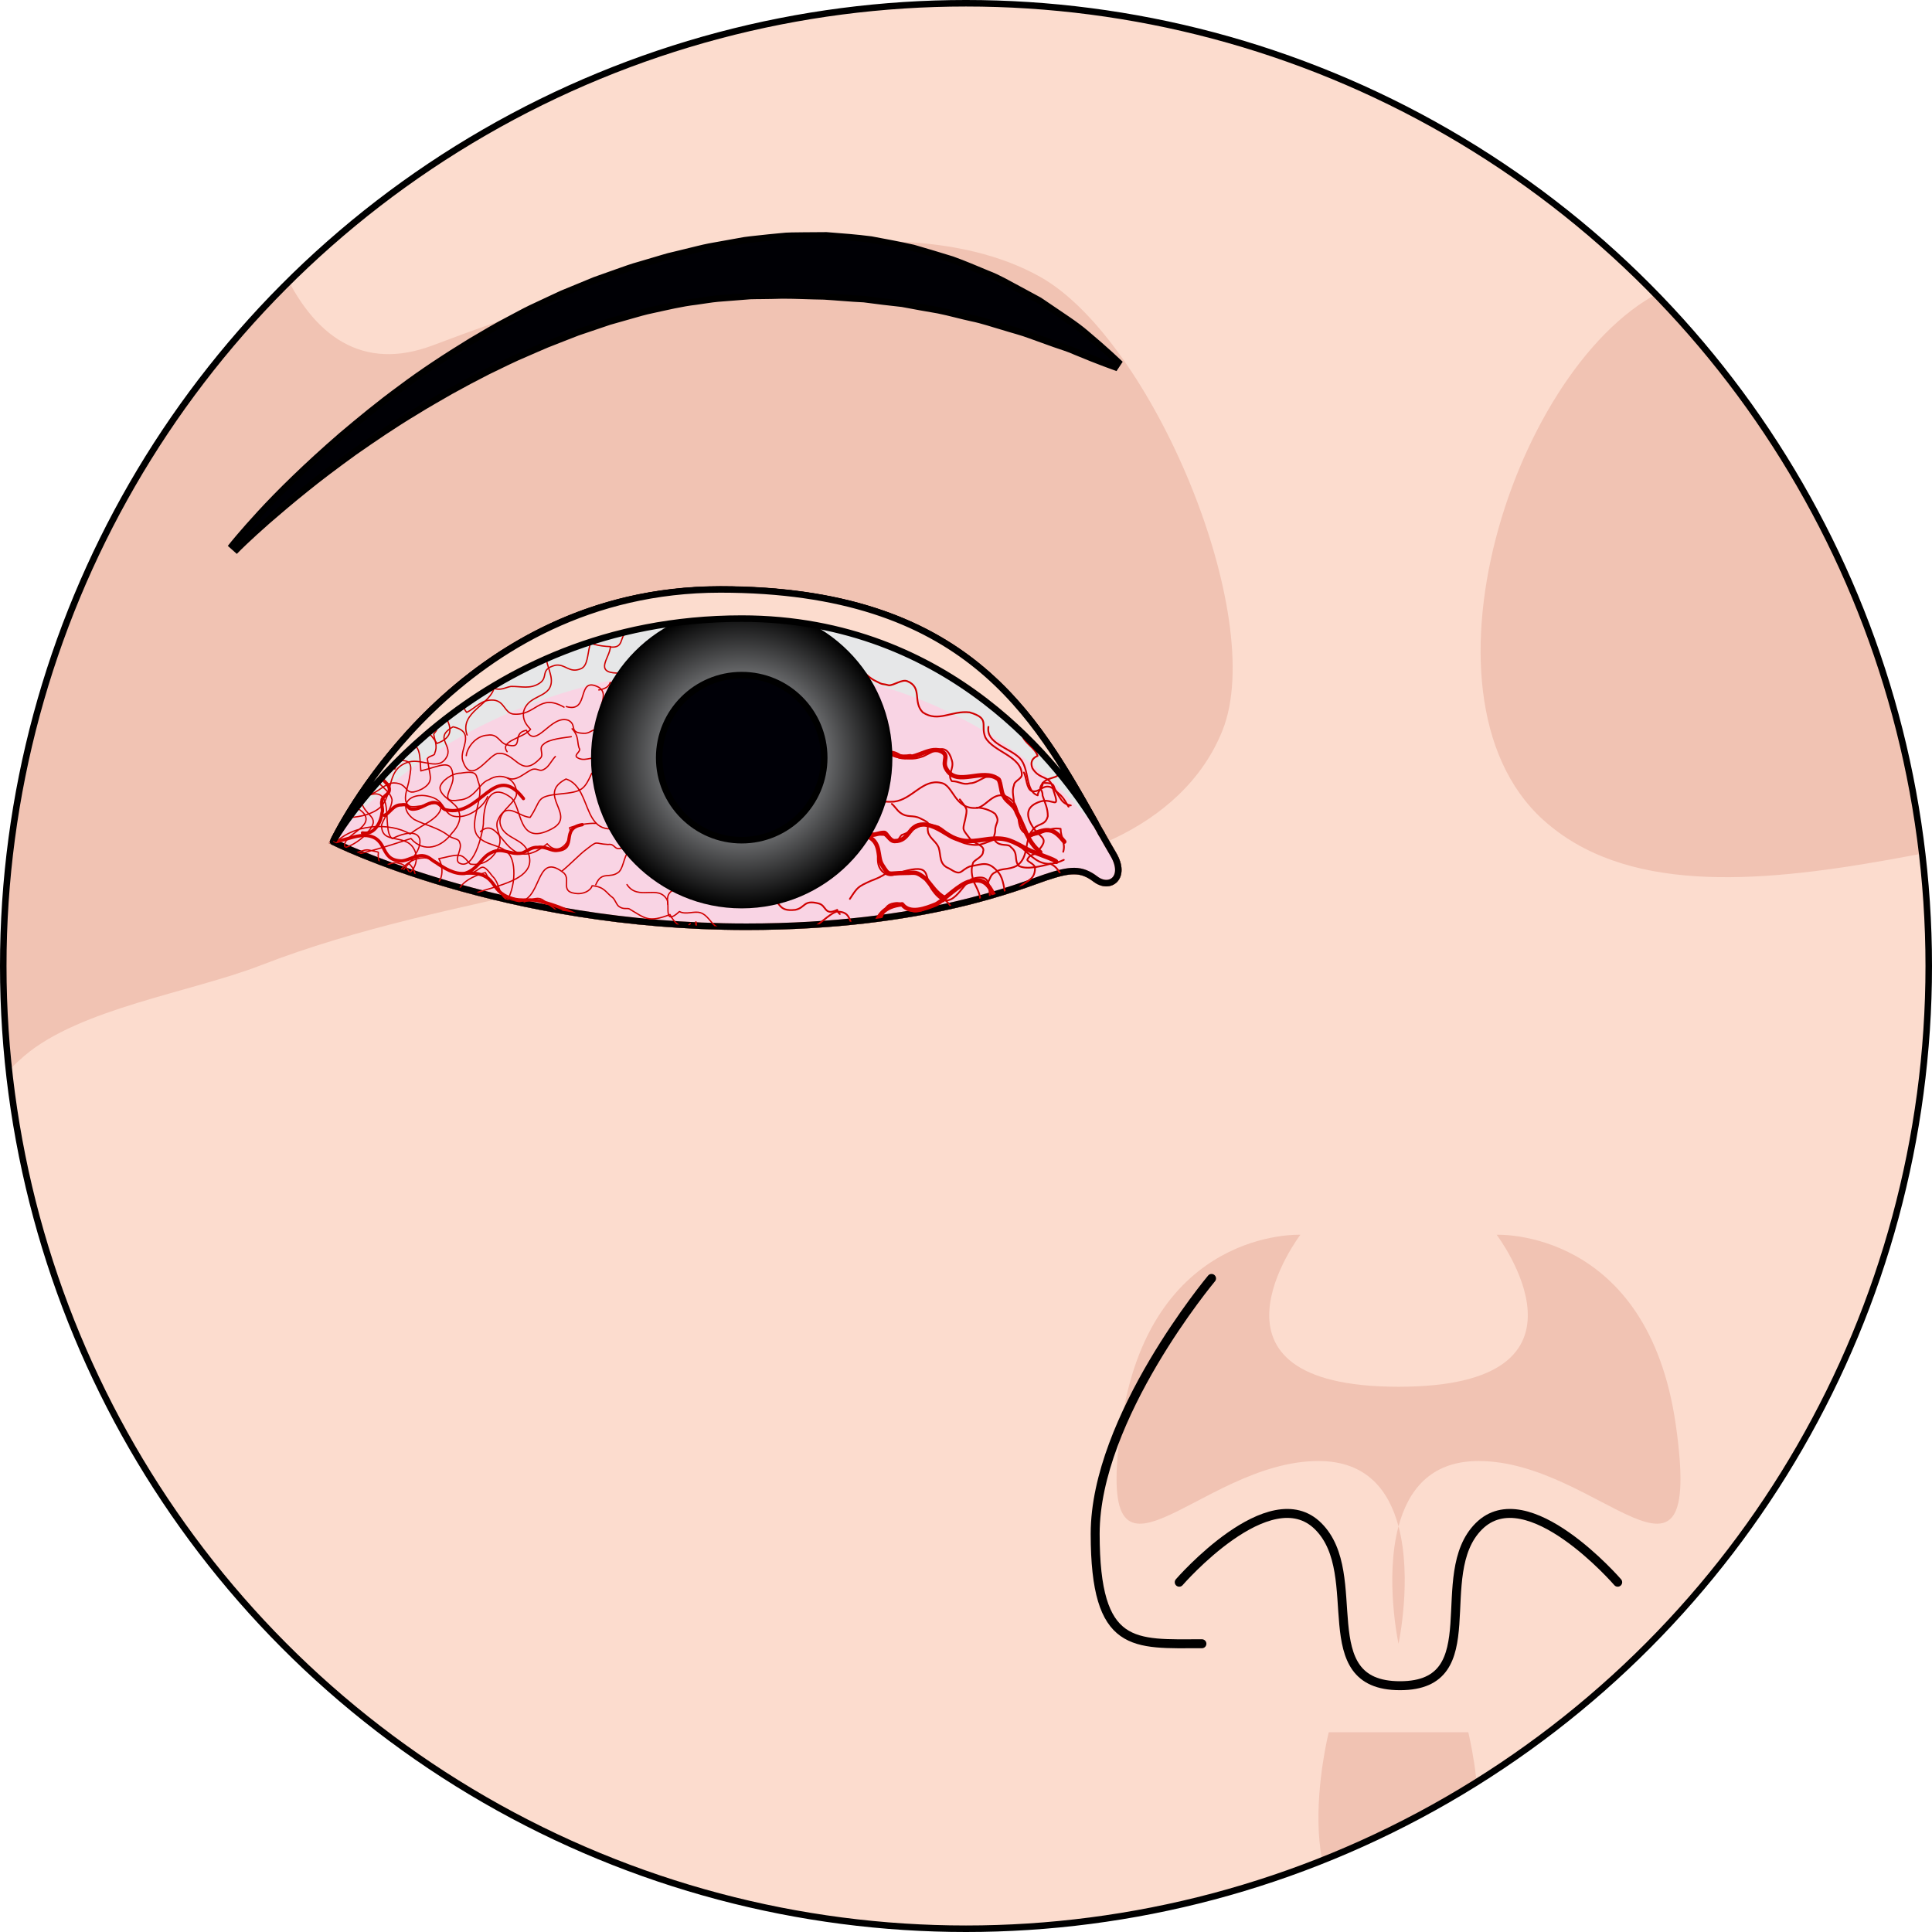 <?xml version="1.0" encoding="utf-8"?>
<!-- Created by: Science Figures, www.sciencefigures.org, Generator: Science Figures Editor -->
<!DOCTYPE svg PUBLIC "-//W3C//DTD SVG 1.1//EN" "http://www.w3.org/Graphics/SVG/1.1/DTD/svg11.dtd">
<svg version="1.1" id="Layer_1" xmlns="http://www.w3.org/2000/svg" xmlns:xlink="http://www.w3.org/1999/xlink" 
	 width="800px" height="800px" viewBox="0 0 296.656 296.656" enable-background="new 0 0 296.656 296.656"
	 xml:space="preserve">
<g>
	<g>
		<g>
			<defs>
				<circle id="SVGID_1_" cx="148.328" cy="148.388" r="147.828"/>
			</defs>
			<clipPath id="SVGID_2_">
				<use xlink:href="#SVGID_1_"  overflow="visible"/>
			</clipPath>
			<g clip-path="url(#SVGID_2_)">
				<g>
					<g>
						<path fill="#FCDCCE" d="M-32.979,351.674c0,0,1.492,16.345,14.878,56.56c13.408,40.214,17.872,95.283,20.854,145.911
							c0.088,1.449,0.155,2.744,0.239,4.122h423.497c0.082-1.378,0.147-2.673,0.237-4.122c2.976-50.628,7.46-105.697,20.854-145.911
							c13.41-40.215,14.891-56.56,14.891-56.56s50.605,7.409,59.552-98.299c8.935-105.71-40.204-86.372-53.599-77.437
							c0,0,7.443-108.693-28.287-183.157c-35.74-74.417-126.187-142.874-225.397-142.874c-99.186,0-189.659,68.457-225.375,142.874
							c-35.764,74.464-28.298,183.157-28.298,183.157c-13.407-8.936-62.557-28.273-53.611,77.437
							C-83.609,359.083-32.979,351.674-32.979,351.674z"/>
					</g>
					<path fill="#F1C3B3" d="M-32.979,351.649c0,0,1.492,16.348,14.878,56.584c13.408,40.214,17.872,95.283,20.854,145.904
						c0.088,1.456,0.155,2.751,0.239,4.129H25.06c-0.434-6.588-0.911-13.395-1.434-20.614c-5.303-73.234,29.072-85.196,61.146-58.3
						c31.883,26.738,128.899,17.358,130.084,17.267c1.183,0.092,97.808,9.472,129.69-17.267
						c32.076-26.896,66.451-14.935,61.146,58.3c-0.523,7.22-1.001,14.026-1.435,20.614h22.23c0.082-1.378,0.147-2.673,0.237-4.129
						c2.976-50.621,7.46-105.69,20.854-145.904c13.41-40.236,14.891-56.584,14.891-56.584s50.605,7.434,59.552-98.299
						c8.935-105.686-40.204-86.36-53.599-77.412c0,0,7.443-108.693-28.287-183.157c-16.06-33.43-43.23-65.632-77.265-90.991
						c36.117,32.259,43.129,167.494,0,151.24c-32.419-12.227-72.472-22.39-105.937-9.096c-23.393,9.301-41.479,62.479-19.991,81.944
						c24.896,22.525,79.909-5.806,109.809-0.98c43.413,7.001,94.635,31.928,97.188,81.819c3.198,62.453-64.78,46.84-64.78,89.672
						c0,42.818,21.227,126.848-38.2,157.523c-59.336,30.62-80.155-21.139-126.209-21.307
						c-46.235,0.168-67.055,51.927-126.394,21.307c-59.427-30.676-38.2-114.705-38.2-157.523c0-42.832-67.986-27.219-64.777-89.672
						c0.821-15.879,5.817-33.828,18.383-44.611c8.48-7.238,25.669-9.776,36.255-13.874c14.888-5.78,30.732-8.866,46.248-12.374
						c20.634-4.687,41.012-3.346,61.657-2.479c14.765,0.626,33.704-5.895,39.805-21.266c6.955-17.502-10.823-59.963-28.01-69.604
						c-24.449-13.691-69.367,1.502-93.27,10.52C23.443,69.237,30.295-65.201,66.151-97.915C32.357-72.59,5.346-40.513-10.636-7.219
						c-35.764,74.464-28.298,183.157-28.298,183.157c-13.407-8.948-62.557-28.273-53.611,77.412
						C-83.609,359.083-32.979,351.649-32.979,351.649z"/>
					<path fill="#F1C3B3" d="M225.45,265.985h-10.711h-10.71c0,0-7.661,30.404,10.71,30.404
						C233.099,296.39,225.45,265.985,225.45,265.985z"/>
					<g>
						<path fill="#F1C3B3" d="M214.739,252.395c0,0,2.152-9.97,0-18.027C212.589,242.425,214.739,252.395,214.739,252.395z"/>
						<path fill="#F1C3B3" d="M257.331,218.886c-4.29-30.356-27.522-29.288-27.522-29.288s17.726,23.336-15.069,23.336
							c-32.792,0-15.07-23.336-15.07-23.336s-23.243-1.068-27.523,29.288c-4.289,30.379,11.713,5.452,30.301,5.452
							c7.49,0,10.837,4.609,12.293,10.029c1.456-5.42,4.803-10.029,12.293-10.029C245.619,224.338,261.626,249.265,257.331,218.886z
							"/>
					</g>
					
						<path fill="none" stroke="#000000" stroke-width="1.375" stroke-linecap="round" stroke-linejoin="round" stroke-miterlimit="10" d="
						M186.031,196.302c0,0-17.869,21.33-17.869,39.202c0,17.871,5.978,16.891,16.391,16.891"/>
					
						<path fill="none" stroke="#000000" stroke-width="1.375" stroke-linecap="round" stroke-linejoin="round" stroke-miterlimit="10" d="
						M248.396,242.948c0,0-13.873-16.05-21.33-8.581c-7.429,7.431,1.663,24.471-12.1,24.471c-13.749,0-5.099-17.04-12.544-24.471
						c-7.455-7.469-21.353,8.581-21.353,8.581"/>
					
						<path fill="none" stroke="#000000" stroke-width="1.375" stroke-linecap="round" stroke-linejoin="round" stroke-miterlimit="10" d="
						M426.488,558.267c0.082-1.378,0.147-2.673,0.237-4.122c2.976-50.628,7.46-105.697,20.854-145.911
						c13.41-40.215,14.891-56.56,14.891-56.56s50.605,7.409,59.552-98.299c8.935-105.71-40.204-86.372-53.599-77.437
						c0,0,7.443-108.693-28.287-183.157c-35.74-74.417-126.187-142.874-225.397-142.874c-99.186,0-189.659,68.457-225.375,142.874
						c-35.764,74.464-28.298,183.157-28.298,183.157c-13.407-8.936-62.557-28.273-53.611,77.437
						c8.936,105.708,59.565,98.299,59.565,98.299s1.492,16.345,14.878,56.56c13.408,40.214,17.872,95.283,20.854,145.911
						c0.088,1.449,0.155,2.744,0.239,4.122"/>
				</g>
				<g>
					<g>
						<path fill="none" stroke="#000000" stroke-miterlimit="10" d="M51.14,129.244c0,0,18.15-38.71,59.462-38.71
							c41.323,0,50.106,23.22,60.357,40.665c2.066,3.519-0.515,5.479-2.742,3.787c-2.225-1.691-3.917-1.514-7.656-0.269
							c-3.672,1.223-18.518,7.583-45.942,7.583C77.045,142.301,51.14,129.244,51.14,129.244z"/>
						<g>
							<path fill="#F9D4E4" stroke="#F48D7D" stroke-miterlimit="10" d="M51.14,129.244c0,0,18.15-38.71,59.462-38.71
								c41.323,0,50.106,23.22,60.357,40.665c2.066,3.519-0.515,5.479-2.742,3.787c-2.225-1.691-3.917-1.514-7.656-0.269
								c-3.672,1.223-18.518,7.583-45.942,7.583C77.045,142.301,51.14,129.244,51.14,129.244z"/>
							<path fill="#E6E7E8" d="M113.887,95.014c32.251,0,49.341,23.309,54.385,31.547c0.055,0.277,0.098,0.554,0.14,0.803
								c-4.839-6.304-21.953-24.967-54.524-24.967c-42.484,0-62.018,25.893-62.723,26.86h-0.015
								c-0.013-0.014-0.013-0.014-0.013-0.014s0.027-0.04,0.055-0.11C52.45,127.019,72.011,95.014,113.887,95.014z"/>
							<path fill="none" stroke="#000000" stroke-linecap="round" stroke-linejoin="round" stroke-miterlimit="10" d="
								M51.14,129.244c0,0,18.15-38.71,59.462-38.71c41.323,0,50.106,23.22,60.357,40.665c2.066,3.519-0.515,5.479-2.742,3.787
								c-2.225-1.691-3.917-1.514-7.656-0.269c-3.672,1.223-18.518,7.583-45.942,7.583C77.045,142.301,51.14,129.244,51.14,129.244z
								"/>
							<g>
								<defs>
									<path id="SVGID_3_" d="M51.14,129.244c0,0,18.15-38.71,59.462-38.71c41.323,0,50.106,23.22,60.357,40.665
										c2.066,3.519-0.515,5.479-2.742,3.787c-2.225-1.691-3.917-1.514-7.656-0.269c-3.672,1.223-18.518,7.583-45.942,7.583
										C77.045,142.301,51.14,129.244,51.14,129.244z"/>
								</defs>
								<clipPath id="SVGID_4_">
									<use xlink:href="#SVGID_3_"  overflow="visible"/>
								</clipPath>
								<g clip-path="url(#SVGID_4_)">
									
										<path fill="none" stroke="#D00000" stroke-width="0.202" stroke-linecap="round" stroke-linejoin="round" stroke-miterlimit="10" d="
										M59.077,135.575c2.387-1.106,2.9-3.8,6.102-3.855c2.263,0.1,3.308,2.536,6.195,2.533c2.848-0.233,2.154-2.489,4.212,0.253
										c1.517,1.41,0.61,3.692,3.535,3.921c4.253,0.483,2.879-7.826,7.276-4.521c1.44,0.948-0.479,2.925,1.821,3.255
										c1.325,0.256,2.499-0.413,2.697-1.157c1.95,0.152,2.103,1.076,3.192,1.845c0.39,0.409,0.466,0.871,0.854,1.281
										c0.74,0.589,1.327,0.256,1.676,0.435c2.492,1.485,2.921,2.126,6.241,0.866c0.503,1.104,2.057,2.742,3.116,1.382"/>
									
										<path fill="none" stroke="#D00000" stroke-width="0.202" stroke-linecap="round" stroke-linejoin="round" stroke-miterlimit="10" d="
										M54.817,133.456c-0.35-0.179-0.7-0.358-0.777-0.82c2.192-2.257,2.887-0.002,4.21,0.253c1.325,0.255,1.797-0.771,3.16-0.283
										c1.637,0.201,1.896,3.713,3.807,3.634c2.925,0.227,3.054-2.874,2.162-4.385c0.624-0.104,2.459-0.643,3.121-0.516
										c0.975,0.076,1.516,1.407,1.827,1.356c1.638,0.203,3.121-0.516,4.104-2.336c0.982-1.821-0.457-2.77-0.063-4.254
										c1.379-3.308,3.084-0.747,5.033-0.596c1.803-2.667,0.754-3.205,4.537-3.592c3.471-0.339,3.746-0.62,4.926-3.185"/>
									
										<path fill="none" stroke="#D00000" stroke-width="0.202" stroke-linecap="round" stroke-linejoin="round" stroke-miterlimit="10" d="
										M48.698,128.6c1.841-4.346,5.412-2.084,8.92-4.089c3.234-1.724,1.185-6.378,5.156-7.51
										c2.143-0.592,4.742,1.594,5.916-0.979c0.665-1.775-2.054-2.751,0.869-4.422c3.653,0.823,0.885,3.419,1.5,5.222
										c1.275,3.83,3.736-0.618,5.257-1.108c2.802-0.463,3.527,3.935,6.532,0.823c0.857-0.618-0.268-1.619,0.59-2.237
										c0.818-0.849,3.348-1.028,4.283-1.183"/>
									
										<path fill="none" stroke="#D00000" stroke-width="0.202" stroke-linecap="round" stroke-linejoin="round" stroke-miterlimit="10" d="
										M71.716,112.862c-1.233-3.563,3.744-4.621,4.229-7.528c0.515-0.79-0.968-1.958-0.178-3.03
										c0.712-1.53,2.394-1.103,3.847-2.048c-0.777-0.814-1.241-1.679-0.104-2.573"/>
									
										<path fill="none" stroke="#D00000" stroke-width="0.202" stroke-linecap="round" stroke-linejoin="round" stroke-miterlimit="10" d="
										M60.62,118.105c0.712-1.547,0.282-2.191,1.347-3.558c0.59-0.338,1.845-0.545,2.081-1.06c0.514-0.8,0.162-0.979,0.359-1.729
										c0.986-1.829,0.481-2.938,3.856-3.973c-0.429-0.644-0.895-1.52-0.735-2.499"/>
									
										<path fill="none" stroke="#D00000" stroke-width="0.202" stroke-linecap="round" stroke-linejoin="round" stroke-miterlimit="10" d="
										M68.507,107.765c2.307-1.571,2.376,0.797,3.154,1.619c1.484-0.721,2.231-2.032,4.179-1.879
										c1.638,0.205,1.595,1.878,2.919,2.136c3.588,0.358,3.95-3.271,7.843-1.06"/>
									
										<path fill="none" stroke="#D00000" stroke-width="0.202" stroke-linecap="round" stroke-linejoin="round" stroke-miterlimit="10" d="
										M55.307,120.315c-5.614,2.826,0.184,3.053,0.839,5.08c0.656,2.027-4.291,3.081-3.011,5.007
										c1.199,1.462,2.218-0.13,3.539,0.126c2.335,0.563,0.936-0.155,1.591,1.873c0.813,1.052,0.381,2.309,2.91,2.128
										c2.258,0.103,3.16-2.182,2.581-3.747c-1.156-3.131-5.251-0.794-5.161-4.129c0.432-1.26,1.526-2.389,1.607-3.825
										c-0.267-1.616-2.638-2.411-2.556-3.85c-0.229-1.385,0.356-1.718,2.537-2.079c3.426-0.565,2.993,0.691,2.676,2.642
										c-0.12,1.207-1.334,3.543,0.063,4.261c1.012,0.308,3.739-0.617,4.712-0.54c0.692,2.257-2.971,3.337-4.647,4.8
										c-3.186-1.846-8.907-1.613-11.876,1.725c-4.062,4.468,10.471-0.544,11.99-1.032c1.979,2.283,4.705,1.358,6.268-0.798
										c1.095-1.13,1.526-2.388,1.024-3.49c-0.191-1.155-2.912-2.129-2.829-3.566c0.158-0.975,1.875-2.207,3.16-2.182
										c2.804-0.463,2.295,0.332,2.834,1.666c0.695,2.258-1.575,5.954-0.298,7.879c1.24,1.692,3.732,1.281,4.974,2.974
										c1.238,1.693,0.795,6.749-1.509,8.315c-4.563,3.364-10.768-3.201-2.199-5.568c1.393,2.617,3.567,4.157,5.234,6.49
										c2.014,2.515,0.768,2.721,4.855,2.283c1.906-0.078,8.799-0.979,9.651,0.303"/>
									
										<path fill="none" stroke="#D00000" stroke-width="0.202" stroke-linecap="round" stroke-linejoin="round" stroke-miterlimit="10" d="
										M74.869,122.316c-0.436,1.252-2.392,2.993-4.299,3.071c-2.532,0.182-1.938-2.041-3.999-2.881
										c-3.423-1.323-5.887,1.209-2.974,3.325c1.749,0.892,3.732,1.271,5.208,2.445c0.738,0.586,1.672,0.432,1.786,1.12
										c0.465,0.868-0.866,2.506-0.129,3.092c2.485,1.479,3.879-5.6,3.765-6.29c0.047-1.66,0.535-6.464,4.184-3.76
										c1.826,1.352,0.94,7.638,6.25,4.871c4.137-2.102-2.471-5.26,2.251-7.693c4.396,1.399,2.021,10.292,9.788,6.884"/>
									
										<path fill="none" stroke="#D00000" stroke-width="0.202" stroke-linecap="round" stroke-linejoin="round" stroke-miterlimit="10" d="
										M86.957,108.498c3.706,1.062,1.458-4.787,4.966-2.975c2.145,1.321-1.533,4.32,1.744,4.736"/>
									
										<path fill="none" stroke="#D00000" stroke-width="0.202" stroke-linecap="round" stroke-linejoin="round" stroke-miterlimit="10" d="
										M77.87,115.426c-1.241-1.695,2.539-2.083,3.596-3.445c-0.777-0.821-1.204-1.465-1.083-2.673
										c0.593-2.235,2.852-2.134,3.907-3.496c1.803-2.674-3.953-6.476,3.61-7.251"/>
									
										<path fill="none" stroke="#D00000" stroke-width="0.202" stroke-linecap="round" stroke-linejoin="round" stroke-miterlimit="10" d="
										M89.435,94.593c-2.038,3.156,0.756,4.576,4.294,4.694c-0.047,1.652-2.548,3.945,0.99,4.064"/>
									
										<path fill="none" stroke="#D00000" stroke-width="0.202" stroke-linecap="round" stroke-linejoin="round" stroke-miterlimit="10" d="
										M87.843,111.903c1.168,1.226,0.693,2.251,1.159,3.119c0.076,0.461-0.826,0.848-0.437,1.255
										c1.093,0.766,2.234-0.132,2.938,0.224c1.757,0.894-0.085,1.435,0.38,2.303c0.818,1.049,2.109,1.071,3.755,1.272"/>
									
										<path fill="none" stroke="#D00000" stroke-width="0.202" stroke-linecap="round" stroke-linejoin="round" stroke-miterlimit="10" d="
										M86.327,133.718c1.134-0.909,2.779-2.626,3.64-3.248c1.995-1.533,1.134-0.91,3.401-0.802
										c1.248-0.207,0.857,1.302,2.615,0.287c0.275-0.285,0.981-1.846,0.944-2.08"/>
									
										<path fill="none" stroke="#D00000" stroke-width="0.202" stroke-linecap="round" stroke-linejoin="round" stroke-miterlimit="10" d="
										M50.86,124.406c-1.271-3.81,4.72-2.435,6.674-4.176c-1.862-1.585-0.714-6.267,2.79-6.374
										c-0.54-1.329,0.357-1.713,1.565-2.148c3.079-0.746,4.356,1.171,5.208,2.448c4.521-1.692-0.175-4.936,0.417-7.162"/>
									
										<path fill="none" stroke="#D00000" stroke-width="0.202" stroke-linecap="round" stroke-linejoin="round" stroke-miterlimit="10" d="
										M59.388,113.793c5.441,0.046,4.933,0.841,5.231,4.578c3.072-0.745,4.786-1.974,4.93,0.843
										c0.267,1.612-2.499,4.2,0.922,3.635c2.525-0.181,3.077-2.64,4.596-3.126c2.023-1.282,4.468-0.029,4.226,2.378
										c-0.394,1.485-3.078,2.639-2.425,4.661s3.529,2.02,4.183,4.043c2.659,6.424-13.538,5.076-10.561,9.554
										c-2.452,0.643-4-0.995-5.821-2.351c-2.559-1.944,0.438-3.149-1.846-5.376"/>
									
										<path fill="none" stroke="#D00000" stroke-width="0.202" stroke-linecap="round" stroke-linejoin="round" stroke-miterlimit="10" d="
										M70.121,140.616c3.48-2.239,2.581-1.853,5.11-0.132c1.869,1.594,1.717,0.667,4.838,0.151
										c0.464,0.875,0.421,2.546,1.746,2.802c1.715,0.667,2.109-0.823,3.358-1.029c4.099-0.441,3.07,3.056,7.093,2.153
										c1.562-0.257,2.307-1.569,3.907-1.596c2.224-0.13,3.466,1.566,5.454,1.951c3.313,0.641,8.591-2.371,10.618-1.755"/>
									
										<path fill="none" stroke="#D00000" stroke-width="0.202" stroke-linecap="round" stroke-linejoin="round" stroke-miterlimit="10" d="
										M91.477,135.85c0.931-2.229,2.136-0.813,3.565-1.972c0.559-0.555,0.688-1.729,1.172-2.731
										c0.668,0.12,1.336,0.239,1.69,0.413"/>
									
										<path fill="none" stroke="#D00000" stroke-width="0.202" stroke-linecap="round" stroke-linejoin="round" stroke-miterlimit="10" d="
										M96.271,135.824c1.706,2.575,4.791-0.076,6.146,2.317c0.467,0.874-0.596,4.144,1.904,1.827
										c1.05,0.541,2.22-0.128,3.231,0.181s1.518,1.415,2.255,2.008c0.7,0.359,1.75,0.9,2.762,1.209
										c0.738,0.593,1.825,1.365,2.876,1.905c0.624-0.104,0.585-0.335,0.859-0.617"/>
									
										<path fill="none" stroke="#D00000" stroke-width="0.202" stroke-linecap="round" stroke-linejoin="round" stroke-miterlimit="10" d="
										M73.768,127.688c3.362-2.933,3.76,7.229,10.253,1.873c1.979,2.29,4.02-0.901,3.438-2.471
										c1.524-0.488,2.772-0.695,4.059-0.67"/>
									
										<path fill="none" stroke="#D00000" stroke-width="0.202" stroke-linecap="round" stroke-linejoin="round" stroke-miterlimit="10" d="
										M68.122,110.645c2.263-1.789,2.749-6.588,5.627-6.592c0.972,0.075,1.2,1.453,1.859,1.581
										c1.36,0.481,1.907-0.08,2.842-0.234c1.594-0.027,2.953,0.456,4.395-0.491c1.444-0.946-0.027-2.118,2.424-2.759
										c1.558-0.258,2.135,1.298,3.927,0.529c2.104-0.818-0.204-7.043,5.271-4.88c1.095-1.124,0.553-2.45,1.376-3.294
										c1.913-1.968,4.046-0.67,6.151-1.488"/>
									
										<path fill="none" stroke="#D00000" stroke-width="0.202" stroke-linecap="round" stroke-linejoin="round" stroke-miterlimit="10" d="
										M52.734,122.192c-0.237,0.512-1.604,1.919-1.527,2.38c0.113,0.69,2.021,0.612,2.136,1.304
										c0.266,1.611-4.171,1.872-2.583,3.737c1.589,1.866,4.982-0.823,5.765-1.898c2.147-2.482-0.692-2.251-1.149-5.014
										c5.847-3.332,3.018,4.707,4.84,6.061c4.442-2.153,5.172,0.327,3.335,2.76c-0.706,1.536-2.847,2.127-0.948,3.942
										c0.776,0.816,4.466,1.863,5.636,1.196"/>
									
										<path fill="none" stroke="#D00000" stroke-width="0.202" stroke-linecap="round" stroke-linejoin="round" stroke-miterlimit="10" d="
										M71.595,116.028c0.119-1.2,1.406-3.066,3.306-3.146c1.551-0.255,1.78,1.127,2.787,1.433
										c3.021,0.918,0.664-1.765,3.147-2.175c1.464,3.065,3.731-2.507,6.441-1.538c1.393,0.716-0.006,1.893,2.242,1.993
										c0.969,0.076,1.203-0.435,1.824-0.537c0.93-0.154,1.627,0.203,2.286,0.33"/>
									
										<path fill="none" stroke="#D00000" stroke-width="0.202" stroke-linecap="round" stroke-linejoin="round" stroke-miterlimit="10" d="
										M53.024,119.784c2.501-2.309,1.902,1.818,3.225,2.073c1.363,0.485,2.616-1.617,4.215-1.645
										c2.57,0.05,1.354,2.383,4.319,0.944c1.757-1,1.294-1.872,1.065-3.254c-0.076-0.461-0.153-0.923-0.229-1.385
										c0.235-0.512,1.209-0.437,1.134-0.898c0.471-1.024,0.006-1.896-0.146-2.818c-0.037-0.229,0.548-0.564,0.471-1.025
										c-0.227-1.383-1.711-0.666-2.799-1.434c-1.089-0.768-0.152-0.922-0.343-2.075"/>
									
										<path fill="none" stroke="#D00000" stroke-width="0.202" stroke-linecap="round" stroke-linejoin="round" stroke-miterlimit="10" d="
										M62.134,111.633c0.244-2.402,3.018-3.097,5.051-4.378c2.033-1.283,2.392-2.995,4.814-3.868
										c0.898-0.385,1.287,0.023,1.873-0.31c0.898-0.385,1.059-1.356,1.958-1.74c1.485-0.721,2.849-0.235,3.946-1.363
										c1.59,1.865,3.518-1.998,5.353-2.538"/>
									
										<path fill="none" stroke="#D00000" stroke-width="0.202" stroke-linecap="round" stroke-linejoin="round" stroke-miterlimit="10" d="
										M102.557,138.878c-0.195-1.182,0.001-1.941,1.207-2.383c-0.353-0.185-0.118-0.708-0.156-0.943"/>
									
										<path fill="none" stroke="#D00000" stroke-width="0.202" stroke-linecap="round" stroke-linejoin="round" stroke-miterlimit="10" d="
										M91.948,105.94c0.943-0.156,1.536-0.467,1.748-1.142c0.35,0.155,0.663,0.104,0.663,0.104"/>
									
										<path fill="none" stroke="#D00000" stroke-width="0.202" stroke-linecap="round" stroke-linejoin="round" stroke-miterlimit="10" d="
										M93.813,99.352c1.938,0.165,1.354-1.437,2.206-2.063c0.542-0.574,1.782-0.779,2.635-1.404"/>
									
										<path fill="none" stroke="#D00000" stroke-width="0.202" stroke-linecap="round" stroke-linejoin="round" stroke-miterlimit="10" d="
										M77.94,119.441c1.374,0.69,2.684-0.903,3.873-1.33c0.919-0.151,1.03,0.519,1.878-0.08c0.575-0.325,1.04-1.32,1.581-1.868"
										/>
									
										<path fill="none" stroke="#D00000" stroke-width="0.202" stroke-linecap="round" stroke-linejoin="round" stroke-miterlimit="10" d="
										M80.471,138.478c2.68-0.91,2.41-0.633,4.205,0.713c0.688,0.355,0.8,1.039,1.987,0.607c0.189,1.142,1.22,1.676,2.675,0.965"
										/>
									
										<path fill="none" stroke="#D00000" stroke-width="0.505" stroke-linecap="round" stroke-linejoin="round" stroke-miterlimit="10" d="
										M48.364,128.44c1.977,2.276,5.379-0.415,7.987-0.136c3.271,0.405,1.895,3.707,5.128,3.884
										c0.975,0.074,2.107-0.823,3.395-0.799c0.974,0.076,1.398,0.715,2.099,1.072c1.088,0.767,2.876,1.891,4.437,1.633
										c1.834-0.54,2.503-2.306,3.673-2.972c2.033-1.282,2.921,0.227,5.106-0.135c0.896-0.385,1.445-0.948,2.418-0.872
										c1.247-0.207,2.024,0.611,2.96,0.457c3.157-0.285,0.403-3.378,3.834-3.945"/>
									
										<path fill="none" stroke="#D00000" stroke-width="0.505" stroke-linecap="round" stroke-linejoin="round" stroke-miterlimit="10" d="
										M71.681,134.051c4.809-0.087,3.348,2.75,6.742,3.842c1.714,0.66,3.204-0.058,4.918,0.603
										c1.679,0.431,3.395,1.092,5.148,1.982"/>
									
										<path fill="none" stroke="#D00000" stroke-width="0.505" stroke-linecap="round" stroke-linejoin="round" stroke-miterlimit="10" d="
										M55.655,127.893c1.98,0.381,2.886-1.894,3.007-3.093c0.235-0.512-0.228-1.379,0.008-1.888
										c-0.076-0.461,0.82-0.845,1.056-1.355c0.434-1.251-1.588-1.861-1.814-3.239c-0.067-2.348,2.649-1.381,4.018-2.787
										c1.094-1.126,0.009-1.889,1.413-3.066c0.585-0.333,1.831-0.539,2.376-1.1c0.273-0.281-0.463-0.869-0.228-1.378
										c0.631-1.993,3.159-2.174,5.226-3.223c1.443-0.946,2.226-2.02,3.243-3.604"/>
									
										<path fill="none" stroke="#D00000" stroke-width="0.505" stroke-linecap="round" stroke-linejoin="round" stroke-miterlimit="10" d="
										M59.023,125.202c0.897-0.385,1.331-1.639,2.616-1.615c1.246-0.206,0.736,0.588,1.71,0.664
										c1.286,0.024,2.38-1.104,3.353-1.027c0.974,0.076,1.127,0.997,1.787,1.125c5.331,1.25,7.389-7.612,11.884-1.727"/>
								</g>
								<g clip-path="url(#SVGID_4_)">
									
										<path fill="none" stroke="#D00000" stroke-width="0.266" stroke-linecap="round" stroke-linejoin="round" stroke-miterlimit="10" d="
										M118.06,116.777c1.201,1.911,2.803,1.593,2.803,4.46c0,2.549-1.602,5.414,1.202,7.646
										c4.005,2.866,10.013-3.186,12.419,0.638c0.8,1.273-0.403,3.186,1.2,4.459c1.201,0.955,2.003,0,3.605-0.318
										c4.005-0.955,2.403,1.273,4.005,3.186c2.803,3.822,4.406-1.273,6.008-1.912c4.407-1.273,1.203,3.822,4.007,4.461
										c2.403,0.317,3.204-2.868,5.207-3.505c0.801-0.317,1.202,0.637,2.402,0.319c0.401-0.319,1.201-1.275,1.201-1.275"/>
									
										<path fill="none" stroke="#D00000" stroke-width="0.266" stroke-linecap="round" stroke-linejoin="round" stroke-miterlimit="10" d="
										M163.255,130.79c0.4-1.282-0.399-2.244-0.399-3.528c-1.997-0.32-2.798,0.963-4.396,0.963
										c-3.196-0.321-1.198-3.851-3.196-5.454c-2.4-1.926-3.6,0.963-5.196,1.283c-3.599,0.32-3.599-3.529-5.596-3.851
										c-2.8-0.641-4.398,2.567-7.196,2.888c-4.795,0.321-5.197-2.888-7.994-4.491c-0.4-0.321-2,0-2.799-0.642
										c-1.998-0.963-1.998-2.566-2.797-3.851c-1.6-1.604-2.398-1.924-4.398-0.642"/>
									
										<path fill="none" stroke="#D00000" stroke-width="0.266" stroke-linecap="round" stroke-linejoin="round" stroke-miterlimit="10" d="
										M128.959,118.677c3.2,1.909,4.801-2.545,6.802-3.181c2.801-0.637,2.401,1.909,6.002,0.636
										c1.999-0.954,3.6-2.226,4.399,0.638c0.401,1.271-0.8,2.226,0,3.181c1.201,0,1.602,0.636,2.802,0.318
										c0.8,0,1.602-0.638,2.4-0.955c4-0.318,1.2,1.591,2.801,2.863"/>
									
										<path fill="none" stroke="#D00000" stroke-width="0.266" stroke-linecap="round" stroke-linejoin="round" stroke-miterlimit="10" d="
										M155.701,123.439c0-0.958-0.4-1.918,0-2.876c0-0.638,1.199-0.957,1.199-1.598c0-2.873-4.401-3.514-5.602-5.749
										c-0.799-1.917,0.801-2.875-2.4-3.833c-2.802-0.32-4.802,1.596-7.2,0c-1.602-1.598,0-3.835-2.401-4.793
										c-0.8-0.318-2.001,0.64-2.801,0.64c-1.201-0.32-0.801,0-2.001-0.64c-3.602-1.598-8.401-11.819-12.803-5.431
										c-2.4-0.639-1.602-3.833-4.402-2.236"/>
									
										<path fill="none" stroke="#D00000" stroke-width="0.266" stroke-linecap="round" stroke-linejoin="round" stroke-miterlimit="10" d="
										M157.207,118.615c0.401,0.632,0.401,2.527,1.202,2.842c1.202,0.317,1.604-0.946,2.808-0.63
										c1.604,0.63,1.201,2.526,3.206,2.842"/>
									
										<path fill="none" stroke="#D00000" stroke-width="0.266" stroke-linecap="round" stroke-linejoin="round" stroke-miterlimit="10" d="
										M162.888,117.696c0,2.226-1.602,1.272-2.803,2.544c-0.8,1.271,0,0.636,0,1.907c0.401,1.271,0.802,1.907,0.802,3.18
										c-0.4,1.588-1.602,0.952-2.401,2.226c-1.201,1.271-0.4,4.132-2.401,5.405c-1.202,0.634-2.402,0.317-3.202,0.952
										c-0.802,0.317-0.802,0.953-1.201,1.591"/>
									
										<path fill="none" stroke="#D00000" stroke-width="0.266" stroke-linecap="round" stroke-linejoin="round" stroke-miterlimit="10" d="
										M104.856,147.011c2.804,0.32,4.809-1.6,6.811-2.88c3.207-2.559,2.805-0.641,6.413-0.319c1.2,0,4.806-0.64,6.009-0.96
										c1.602-0.641,3.206-2.561,4.408-2.88c3.206,0,0.802,3.2,4.809,2.239c3.204-0.639,1.602-3.199,4.006-3.52
										c1.604-0.319,2.005,1.28,3.207,1.28c1.603,0,2.804-1.28,4.406-1.6"/>
									
										<path fill="none" stroke="#D00000" stroke-width="0.266" stroke-linecap="round" stroke-linejoin="round" stroke-miterlimit="10" d="
										M144.925,138.026c2.01,1.619,0.806,2.591,4.02,1.943c0.804,0,1.204-1.295,2.01-0.972c1.606,0,0.402,0.647,1.206,0.972
										c2.009,1.295,4.419,0.647,6.43,1.618"/>
									
										<path fill="none" stroke="#D00000" stroke-width="0.266" stroke-linecap="round" stroke-linejoin="round" stroke-miterlimit="10" d="
										M160.125,139.75c-2-0.639-2.799-2.559-5.596-1.919c-0.401-1.279-0.401-2.878-1.2-3.838
										c-1.599-1.918-2.398-1.279-4.396-0.959c-1.599,0.641-1.2,1.6-3.198,0.319c-1.6-0.64-1.199-1.919-1.6-3.198
										c-0.397-0.958-1.197-1.278-1.597-2.238c-0.4-1.6,0.799-1.28-1.199-2.239c-1.201-0.64-1.999,0-3.198-0.959
										c-0.399-0.319-0.799-0.96-1.199-1.279"/>
									
										<path fill="none" stroke="#D00000" stroke-width="0.266" stroke-linecap="round" stroke-linejoin="round" stroke-miterlimit="10" d="
										M163.349,132.028c-5.216,2.553-5.616-3.828-10.432-3.191c-2.006,0.639-2.408,1.277-4.813,0.639
										c-2.008-0.639-2.81-1.914-4.013-2.553c-2.811-0.957-3.611,0.639-5.617,1.277c-0.402,0.318-0.402,0.957-1.204,0.957
										c-0.803,0-1.203-0.957-1.604-0.957c-1.203,0-1.606-0.32-2.408-0.32"/>
									
										<path fill="none" stroke="#D00000" stroke-width="0.266" stroke-linecap="round" stroke-linejoin="round" stroke-miterlimit="10" d="
										M152.141,142.277c-1.983-0.32-1.189-1.921-1.586-2.882c0-1.6,0-1.92-0.794-3.521c-0.396-0.64-0.792-2.241-0.396-3.201
										c0-0.641,1.586-0.961,1.586-1.921c0.397-0.96-1.586-1.281-1.982-1.921c-1.191-1.6-1.191-1.279-0.794-2.88
										c0.397-1.921,0.397-1.602-0.792-3.202"/>
									
										<path fill="none" stroke="#D00000" stroke-width="0.266" stroke-linecap="round" stroke-linejoin="round" stroke-miterlimit="10" d="
										M149.992,124.014c0.807,0,2.014,0.319,2.82,0.958c0.807,1.278,0,1.278,0,2.556c0,0.64-0.403,0.958,0,1.599
										c0.807,0.958,2.016,0.318,2.419,0.958c1.21,0.958,0.403,1.917,1.21,2.875c1.206,0.639,3.626,0,4.836-0.319
										c0.804,0.319,1.206,0.958,1.61,1.598"/>
									
										<path fill="none" stroke="#D00000" stroke-width="0.266" stroke-linecap="round" stroke-linejoin="round" stroke-miterlimit="10" d="
										M112.072,134.495c1.601,1.579,4.003,0,4.403-1.579c1.6-0.948,2.8,0,4.001-0.632c0.8-0.316,2.001-1.896,2.802-2.527"/>
									
										<path fill="none" stroke="#D00000" stroke-width="0.266" stroke-linecap="round" stroke-linejoin="round" stroke-miterlimit="10" d="
										M112.839,138.739c1.611-0.321,3.628-1.287,5.24-0.964c2.014,0.643,1.207,2.25,4.029,1.929
										c1.613-0.321,1.208-1.607,3.627-0.965c1.209,0.322,0.805,1.93,2.822,0.965c0,0.321,0.401,0.644,0.401,0.644"/>
									
										<path fill="none" stroke="#D00000" stroke-width="0.266" stroke-linecap="round" stroke-linejoin="round" stroke-miterlimit="10" d="
										M119.748,103.913c3.237,0.639,1.617,1.598,2.023,3.194c0,1.598,1.214,1.277,1.619,2.236
										c0.81,1.598-0.811,3.514,0.403,4.792"/>
									
										<path fill="none" stroke="#D00000" stroke-width="0.266" stroke-linecap="round" stroke-linejoin="round" stroke-miterlimit="10" d="
										M137.249,115.743c-2.795-1.283-3.193-1.605-3.193-3.853c-0.4-1.606,0-2.569-1.197-3.854
										c-1.996-1.926-2.395-0.962-2.795-3.531c0-0.964,0.4-2.248-0.796-2.891"/>
									
										<path fill="none" stroke="#D00000" stroke-width="0.266" stroke-linecap="round" stroke-linejoin="round" stroke-miterlimit="10" d="
										M115.142,90.457c2.838-0.328,1.215,1.637,2.027,2.618c0.811,0.655,3.242,0.327,4.053,0.982c0.811,0.328,0,1.31,0.406,1.31
										c0.404,0.327,1.215,0.327,1.619,0.327c0.407,0.328,1.621,0.654,2.027,0.981"/>
									
										<path fill="none" stroke="#D00000" stroke-width="0.266" stroke-linecap="round" stroke-linejoin="round" stroke-miterlimit="10" d="
										M119.748,101.615c0.395-0.931,1.184-1.551,1.974-1.86c-0.396-0.62,0-0.931,0.789-1.24"/>
									
										<path fill="none" stroke="#D00000" stroke-width="0.266" stroke-linecap="round" stroke-linejoin="round" stroke-miterlimit="10" d="
										M115.142,128.2c2.095,0.637,2.095-2.234,4.606-1.277"/>
									
										<path fill="none" stroke="#D00000" stroke-width="0.266" stroke-linecap="round" stroke-linejoin="round" stroke-miterlimit="10" d="
										M133.257,128.264c-0.395-0.974-1.584-0.974-1.979-1.622c-0.396-0.326-0.396-1.299-0.791-1.624
										c-0.396-0.974,0.791-0.648-0.396-1.622c-0.792-0.65-2.772-0.65-3.96-0.976c0-0.648-0.396-1.298,0-1.622"/>
									
										<path fill="none" stroke="#D00000" stroke-width="0.266" stroke-linecap="round" stroke-linejoin="round" stroke-miterlimit="10" d="
										M133.72,128.112c-3.209-0.652-2.007,2.612-2.807,3.592c-1.203,1.306-3.607,0.326-4.412,1.959"/>
									
										<path fill="none" stroke="#D00000" stroke-width="0.266" stroke-linecap="round" stroke-linejoin="round" stroke-miterlimit="10" d="
										M130.494,138.026c1.217-1.855,1.217-1.855,3.246-2.781c0.812-0.311,1.622-0.619,2.435-1.238"/>
									
										<path fill="none" stroke="#D00000" stroke-width="0.266" stroke-linecap="round" stroke-linejoin="round" stroke-miterlimit="10" d="
										M158.928,141.588c-1.98-0.637-3.563-3.19-2.772-4.786c0.792-1.594,2.772-1.276,2.772-3.51c0-0.638-1.187-0.957-1.187-1.275
										c0.396-0.959,1.187-0.639,1.583-1.276c1.98-2.233,0.396-1.915-0.791-3.829c-1.188-1.914-0.792-3.19,1.187-3.829
										c1.98-0.639,3.168,1.596,1.98-1.914c-0.396-2.233-1.98-1.276-3.167-3.19c-0.396-0.957,0-1.596,0.791-1.914
										c-0.396-1.277-1.979-1.914-2.377-3.191"/>
									
										<path fill="none" stroke="#D00000" stroke-width="0.266" stroke-linecap="round" stroke-linejoin="round" stroke-miterlimit="10" d="
										M106.853,141.588c0,2.871,3.991,0.32,5.986,1.277"/>
									
										<path fill="none" stroke="#D00000" stroke-width="0.664" stroke-linecap="round" stroke-linejoin="round" stroke-miterlimit="10" d="
										M123.354,129.15c2.403,1.276,4.004-0.638,6.007-0.957c1.604-0.318,3.204,0,4.405,0c0.8,0,1.201-0.318,2.002-0.318
										c0.399,0,0.802,1.275,1.603,1.275c2.402,0,2-2.553,4.404-2.553c1.602,0,3.203,1.277,4.405,1.915
										c2.001,0.957,3.203,0.638,5.606,0.319c2.802-0.319,3.603,0.318,6.005,1.595c1.202,0.638,4.405,1.595,4.405,1.914"/>
									
										<path fill="none" stroke="#D00000" stroke-width="0.664" stroke-linecap="round" stroke-linejoin="round" stroke-miterlimit="10" d="
										M134.104,142.68c0.801-2.233,1.604-3.51,4.413-3.829c1.204,1.596,3.612,0.639,5.218,0c1.205-0.638,3.612-3.191,5.219-3.51
										c4.414-1.276,2.808,5.424,6.821,2.872c1.206-0.64,1.206-1.276,2.408-1.915c1.205-0.639,3.212-0.318,4.015-1.276"/>
									
										<path fill="none" stroke="#D00000" stroke-width="0.664" stroke-linecap="round" stroke-linejoin="round" stroke-miterlimit="10" d="
										M138.095,116.159c2.404,0.64,4.007-1.277,6.011-0.958c2.006,0.64,0.4,1.598,1.204,2.874
										c1.604,2.874,5.611-0.318,8.018,1.598c0.4,0.638,0.4,2.234,0.801,2.555c0.402,0.957,1.604,1.275,2.005,2.553
										c1.202,2.236,1.602,4.472,3.606,6.068"/>
									
										<path fill="none" stroke="#D00000" stroke-width="0.664" stroke-linecap="round" stroke-linejoin="round" stroke-miterlimit="10" d="
										M133.027,128.321c2.396,0.953,1.597,3.178,2.396,4.449c1.198,1.906,0.799,1.271,3.592,1.271
										c1.597,0,1.597-0.318,3.194,0.952c0.799,0.954,1.595,2.226,2.793,2.86"/>
									
										<path fill="none" stroke="#D00000" stroke-width="0.266" stroke-linecap="round" stroke-linejoin="round" stroke-miterlimit="10" d="
										M120.532,132.63c1.178-0.961,1.57-2.562,2.746-2.881c-3.138-1.601-3.53-3.2-3.138-6.08"/>
									
										<path fill="none" stroke="#D00000" stroke-width="0.664" stroke-linecap="round" stroke-linejoin="round" stroke-miterlimit="10" d="
										M117.675,127.287c0.859-0.689,1.29-0.689,2.15-0.345"/>
									
										<path fill="none" stroke="#D00000" stroke-width="0.664" stroke-linecap="round" stroke-linejoin="round" stroke-miterlimit="10" d="
										M158.204,128.256c2.813-1.313,3.613-0.985,5.222,0.985"/>
									
										<path fill="none" stroke="#D00000" stroke-width="0.664" stroke-linecap="round" stroke-linejoin="round" stroke-miterlimit="10" d="
										M156.603,138.084c-0.394,1.296,0.79,2.914,2.369,3.562"/>
									
										<path fill="none" stroke="#D00000" stroke-width="0.664" stroke-linecap="round" stroke-linejoin="round" stroke-miterlimit="10" d="
										M131.493,106.267c3.553,2.541,1.973,10.798,8.288,9.846"/>
									
										<path fill="none" stroke="#D00000" stroke-width="0.266" stroke-linecap="round" stroke-linejoin="round" stroke-miterlimit="10" d="
										M151.771,111.608c-0.396,2.55,3.186,3.187,4.78,4.781c1.593,1.594,0.796,5.101,2.787,5.737
										c0-0.637,0.797-1.274,0.797-1.913c2.388,0,1.193,0.639,2.388,1.594c1.195,0.957,1.594,2.55,1.594,1.913"/>
								</g>
							</g>
							<path fill="none" stroke="#000000" stroke-linecap="round" stroke-linejoin="round" stroke-miterlimit="10" d="
								M169.14,128.033c-0.032-0.058-0.063-0.112-0.098-0.173C169.074,127.918,169.107,127.976,169.14,128.033z"/>
							<g>
								<radialGradient id="SVGID_5_" cx="113.888" cy="116.337" r="23.139" gradientUnits="userSpaceOnUse">
									<stop  offset="0.538" style="stop-color:#6D6E70"/>
									<stop  offset="1" style="stop-color:#000000"/>
								</radialGradient>
								<path fill="url(#SVGID_5_)" d="M137.023,116.371c0,12.756-10.35,23.108-23.14,23.108c-12.781,0-23.132-10.353-23.132-23.108
									c0-12.823,10.351-23.176,23.132-23.176C126.674,93.195,137.023,103.548,137.023,116.371z"/>
								<path fill="#000007" stroke="#000000" stroke-miterlimit="10" d="M126.56,116.355c0,6.986-5.667,12.658-12.673,12.658
									c-7.002,0-12.671-5.672-12.671-12.658c0-7.023,5.669-12.694,12.671-12.694C120.893,103.661,126.56,109.332,126.56,116.355z"
									/>
							</g>
						</g>
					</g>
				</g>
			</g>
		</g>
		<circle fill="none" stroke="#000000" stroke-miterlimit="10" cx="148.328" cy="148.328" r="147.828"/>
	</g>
	<path fill="#000005" stroke="#000000" stroke-miterlimit="10" d="M35.667,83.76c0,0,1.488-1.873,4.308-4.938
		c2.819-3.07,7.059-7.264,12.481-11.957c2.741-2.307,5.735-4.799,9.069-7.229c3.296-2.482,6.946-4.871,10.801-7.235
		c1.956-1.134,3.919-2.343,6-3.405c1.034-0.542,2.061-1.117,3.125-1.633c1.071-0.502,2.148-1.008,3.23-1.514l1.631-0.757
		l1.669-0.688c1.116-0.459,2.236-0.92,3.358-1.383c1.146-0.406,2.294-0.814,3.443-1.223c1.151-0.407,2.3-0.831,3.484-1.149
		l3.527-1.044c0.586-0.187,1.181-0.336,1.78-0.467l1.789-0.436c1.195-0.278,2.38-0.607,3.582-0.84
		c1.207-0.218,2.411-0.436,3.61-0.65l1.801-0.322c0.602-0.088,1.207-0.142,1.81-0.213c1.205-0.141,2.408-0.256,3.605-0.371
		c1.194-0.154,2.395-0.115,3.582-0.141c1.189-0.009,2.37-0.018,3.541-0.025c2.335,0.188,4.639,0.35,6.872,0.645
		c2.22,0.412,4.388,0.819,6.477,1.285c2.064,0.584,4.053,1.209,5.972,1.789c1.889,0.684,3.673,1.449,5.382,2.162
		c1.734,0.651,3.266,1.58,4.753,2.362c0.738,0.399,1.457,0.787,2.156,1.165c0.348,0.188,0.69,0.375,1.028,0.558
		c0.328,0.202,0.638,0.427,0.949,0.634c2.467,1.699,4.652,3.061,6.271,4.461c1.633,1.374,2.879,2.479,3.716,3.242
		c0.828,0.771,1.27,1.182,1.27,1.182l-0.498,0.749c0,0-0.566-0.208-1.628-0.597c-1.053-0.395-2.579-0.99-4.474-1.781
		c-0.927-0.434-2.027-0.764-3.193-1.166c-1.152-0.415-2.399-0.863-3.73-1.343c-1.314-0.501-2.778-0.858-4.271-1.329
		c-1.511-0.427-3.054-0.976-4.732-1.314c-1.672-0.359-3.367-0.853-5.156-1.211c-1.798-0.318-3.652-0.623-5.539-0.996
		c-1.918-0.205-3.877-0.439-5.87-0.709c-2.015-0.088-4.06-0.293-6.145-0.42c-2.092-0.023-4.218-0.148-6.379-0.145
		c-1.08,0.029-2.167,0.061-3.265,0.064c-0.549,0.01-1.1,0.002-1.651,0.025l-1.654,0.131c-1.108,0.087-2.222,0.174-3.339,0.262
		c-1.117,0.102-2.226,0.31-3.347,0.459c-2.251,0.26-4.463,0.805-6.694,1.287c-1.12,0.223-2.215,0.552-3.314,0.862
		c-1.101,0.313-2.2,0.625-3.297,0.937c-1.083,0.367-2.164,0.732-3.241,1.098l-1.617,0.547l-1.587,0.617
		c-1.057,0.414-2.108,0.826-3.155,1.238c-1.039,0.43-2.06,0.898-3.085,1.336c-2.063,0.854-4.029,1.864-5.992,2.803
		c-1.94,0.982-3.831,1.994-5.669,3.012c-1.813,1.059-3.617,2.053-5.315,3.121c-3.448,2.059-6.581,4.217-9.468,6.226
		c-2.848,2.06-5.435,3.997-7.654,5.807c-2.238,1.79-4.127,3.427-5.692,4.769c-3.1,2.723-4.747,4.396-4.747,4.396L35.667,83.76z"/>
</g>
<path fill="#FCDCCE" stroke="#000000" stroke-miterlimit="10" d="M110.596,90.505c37.673,0,48.305,19.286,57.648,35.917
	c0.015,0.041,0.015,0.083,0.027,0.109c-5.044-8.238-22.134-31.547-54.385-31.547c-41.876,0-61.437,32.005-62.695,34.119
	C52.297,126.836,70.573,90.505,110.596,90.505z"/>
</svg>